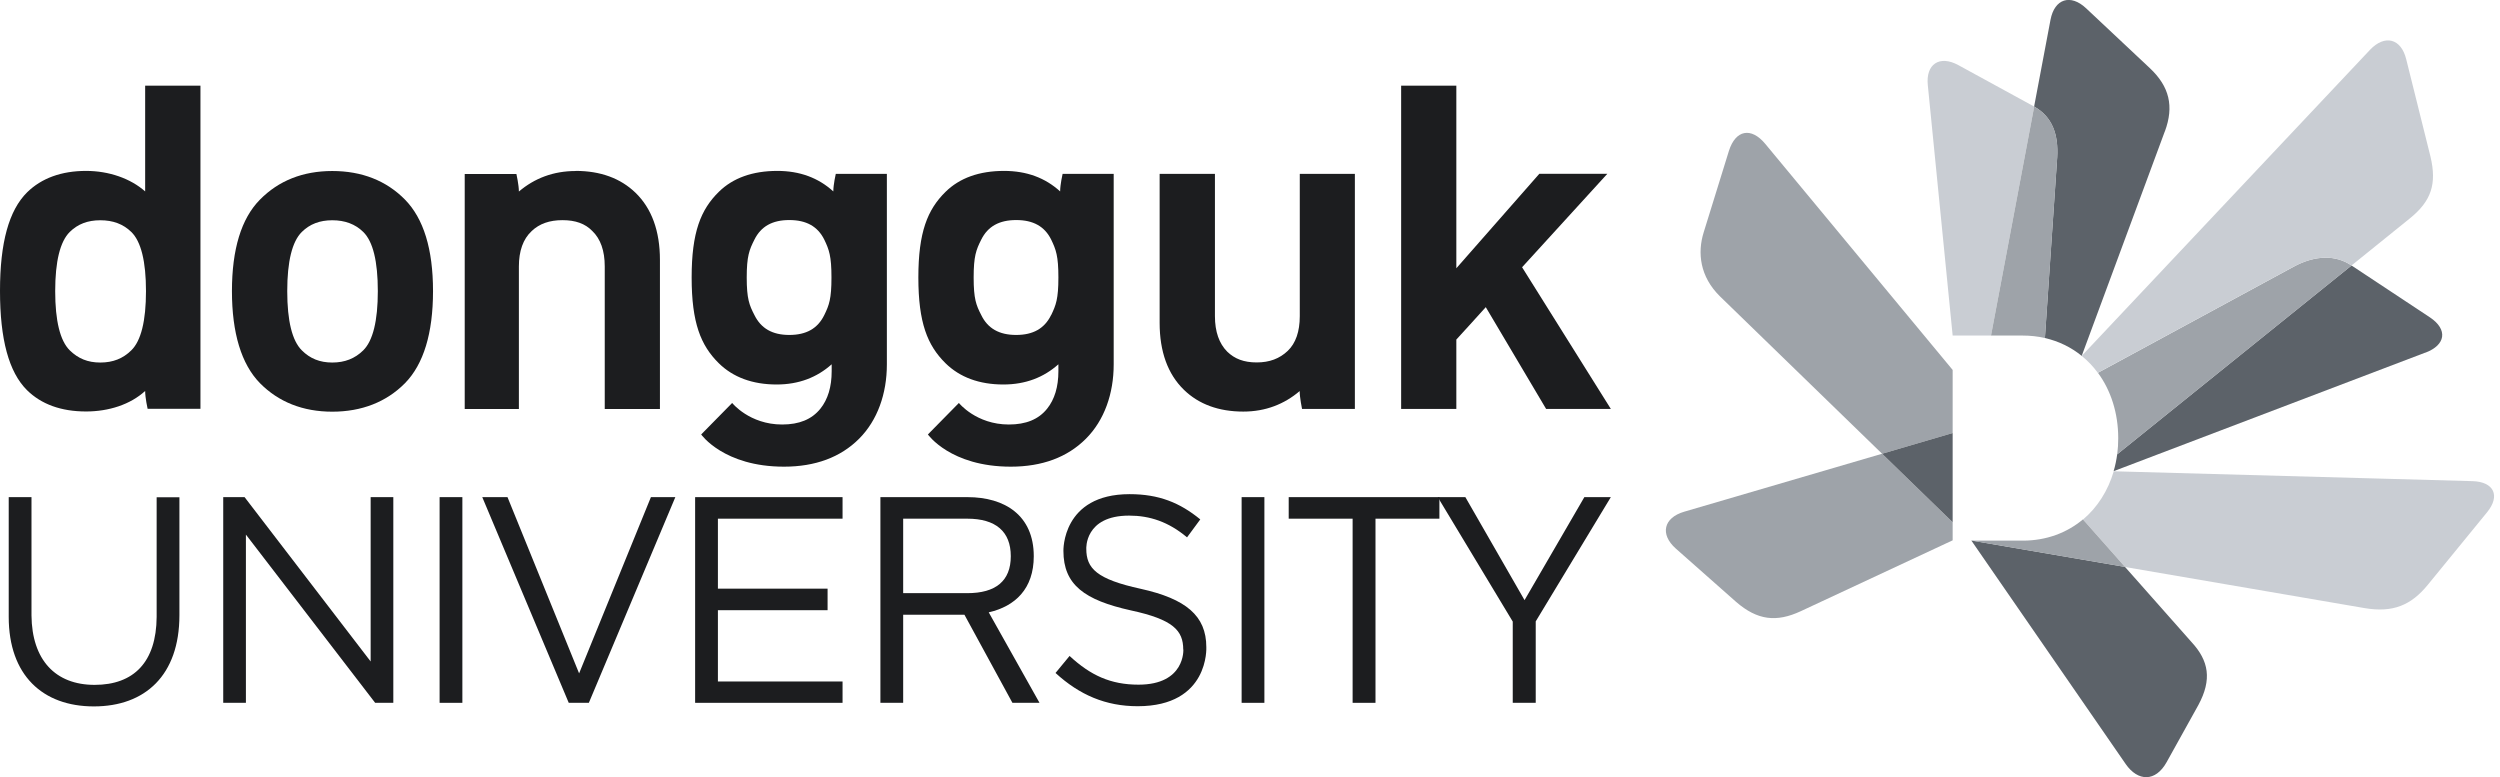 <svg width="193" height="60" viewBox="0 0 193 60" fill="none" xmlns="http://www.w3.org/2000/svg">
<g clip-path="url(#clip0_4215_7254)">
<path d="M145.296 35.029L130.019 39.504C128.427 39.971 128.134 41.246 129.369 42.347L134.026 46.465C135.673 47.891 137.139 48.057 139.016 47.186L150.745 41.713V40.319L145.296 35.029Z" fill="#9EA3A9"/>
<path d="M150.745 28.559L136.276 11.104C135.191 9.797 133.987 10.018 133.472 11.65L131.524 17.938C131.033 19.514 131.223 21.352 132.791 22.888L145.296 35.029L150.745 33.429V28.559Z" fill="#9EA3A9"/>
<path d="M150.745 33.429L145.296 35.029L150.745 40.319V33.429Z" fill="#5C6269"/>
<path d="M152.193 41.737L164.105 58.986C165.047 60.34 166.409 60.38 167.265 58.836L169.712 54.432C170.781 52.453 170.52 51.011 169.181 49.562L164.049 43.764L152.193 41.729V41.737Z" fill="#5C6269"/>
<path d="M164.05 43.772L182.558 46.948C184.728 47.313 186.138 46.734 187.437 45.135L191.999 39.551C193.044 38.276 192.537 37.191 190.874 37.144L163.179 36.383C162.743 37.88 161.919 39.171 160.811 40.106L164.058 43.772H164.05Z" fill="#C9CDD3"/>
<path d="M187.239 27.228C188.815 26.634 188.989 25.438 187.595 24.504L181.537 20.496L163.448 35.069C163.385 35.52 163.298 35.956 163.171 36.375L187.239 27.22V27.228Z" fill="#5C6269"/>
<path d="M181.537 20.496C180.325 19.673 178.749 19.681 177.07 20.591L161.959 28.78C162.957 30.135 163.527 31.885 163.527 33.825C163.527 34.253 163.503 34.665 163.448 35.077L181.537 20.504V20.496Z" fill="#9EA3A9"/>
<path d="M177.069 20.591C178.756 19.681 180.332 19.673 181.536 20.496L186.011 16.885C187.721 15.515 188.125 14.184 187.634 12.094L185.757 4.562C185.361 2.97 184.11 2.645 182.969 3.841L160.707 27.474C161.174 27.854 161.594 28.289 161.95 28.78L177.061 20.591H177.069Z" fill="#C9CDD3"/>
<path d="M167.131 10.137C167.844 8.205 167.479 6.684 165.975 5.267L161.049 0.641C159.845 -0.491 158.609 -0.095 158.3 1.521L157.033 8.229C158.443 9.013 158.918 10.399 158.815 12.149L157.865 26.096C158.942 26.341 159.9 26.816 160.708 27.474L167.123 10.145L167.131 10.137Z" fill="#5C6269"/>
<path d="M151.188 5.029C149.723 4.229 148.654 4.958 148.828 6.589L150.745 25.905H153.707L157.041 8.229L151.188 5.029Z" fill="#C9CDD3"/>
<path d="M158.822 12.149C158.925 10.399 158.458 9.013 157.04 8.229L153.706 25.905H156.153C156.747 25.905 157.325 25.969 157.872 26.096L158.822 12.149Z" fill="#9EA3A9"/>
<path d="M160.803 40.098C159.575 41.127 157.984 41.737 156.162 41.737H152.202L164.058 43.772L160.811 40.106L160.803 40.098Z" fill="#9EA3A9"/>
<path d="M0.673 47.621V38.379H2.431V47.511C2.463 50.94 4.268 52.872 7.302 52.872C10.335 52.872 12.069 51.106 12.093 47.629V38.387H13.851V47.495C13.851 52.128 11.206 54.535 7.246 54.535C3.286 54.535 0.673 52.12 0.673 47.621Z" fill="#1C1D1F"/>
<path d="M30.364 38.379V54.258H28.962L18.984 41.27V54.258H17.233V38.379H18.881L28.614 51.066V38.379H30.372H30.364Z" fill="#1C1D1F"/>
<path d="M33.937 38.379H35.695V54.258H33.937V38.379Z" fill="#1C1D1F"/>
<path d="M95.853 38.379H97.611V54.258H95.853V38.379Z" fill="#1C1D1F"/>
<path d="M37.223 38.379H39.179L44.707 51.985L50.251 38.379H52.136L45.459 54.258H43.907L37.231 38.379H37.223Z" fill="#1C1D1F"/>
<path d="M53.664 38.379H65.045V40.042H55.422V45.444H63.889V47.107H55.422V52.611H65.045V54.258H53.664V38.379Z" fill="#1C1D1F"/>
<path d="M91.346 50.148C91.346 48.675 90.57 47.827 87.307 47.123C83.736 46.331 82.096 45.151 82.096 42.529C82.096 42.529 81.969 38.149 87.204 38.149C89.469 38.149 91.085 38.807 92.661 40.098L91.639 41.484C90.206 40.28 88.757 39.805 87.165 39.805C83.712 39.805 83.862 42.371 83.862 42.371C83.862 43.875 84.654 44.715 88.076 45.459C91.537 46.228 93.128 47.526 93.128 49.958C93.128 49.958 93.374 54.52 87.83 54.52C85.367 54.52 83.347 53.656 81.486 51.953L82.571 50.639C84.187 52.136 85.739 52.856 87.893 52.856C91.521 52.856 91.354 50.132 91.354 50.132L91.346 50.148Z" fill="#1C1D1F"/>
<path d="M104.422 40.042H99.488V38.379H111.122V40.042H106.188V54.258H104.422V40.042Z" fill="#1C1D1F"/>
<path d="M116.784 47.986L110.995 38.379H113.126L117.695 46.331L122.312 38.379H124.356L118.558 47.97V54.258H116.784V47.986Z" fill="#1C1D1F"/>
<path d="M78.159 54.258H80.25L76.33 47.273C78.373 46.806 79.807 45.451 79.807 42.941C79.807 39.789 77.573 38.379 74.691 38.379H67.967V54.258H69.725V47.455H74.453L78.159 54.258ZM69.725 40.042H74.675C76.861 40.042 78.033 41.024 78.033 42.941C78.033 44.857 76.861 45.792 74.675 45.792H69.725V40.042Z" fill="#1C1D1F"/>
<path d="M108.168 6.613V31.568H112.429V26.214C112.571 26.056 114.25 24.227 114.702 23.712L119.359 31.568H124.356L117.505 20.631L124.087 13.416H118.836L112.429 20.71V6.613H108.168Z" fill="#1C1D1F"/>
<path d="M78.033 36.027C80.449 36.027 82.397 35.306 83.83 33.873C85.256 32.447 85.977 30.388 85.977 28.131V13.424H82.033C82.033 13.424 81.843 14.248 81.843 14.778C80.686 13.725 79.253 13.194 77.51 13.194C75.602 13.194 74.081 13.741 72.996 14.81C71.602 16.18 70.897 17.922 70.897 21.423C70.897 24.923 71.602 26.666 72.988 28.036C74.097 29.129 75.602 29.683 77.463 29.683C79.166 29.683 80.575 29.137 81.708 28.123C81.708 28.78 81.708 28.662 81.708 28.662C81.708 29.865 81.415 30.832 80.837 31.552C80.179 32.376 79.205 32.772 77.883 32.772C75.356 32.772 74.026 31.109 74.026 31.109L71.634 33.54C71.634 33.54 73.368 36.027 78.033 36.027ZM81.146 24.322C80.639 25.359 79.76 25.858 78.445 25.858C77.13 25.858 76.251 25.351 75.752 24.322C75.356 23.553 75.166 23.07 75.166 21.423C75.166 19.776 75.356 19.285 75.752 18.5C76.259 17.479 77.138 16.988 78.453 16.988C79.768 16.988 80.647 17.479 81.153 18.5C81.526 19.277 81.708 19.768 81.708 21.423C81.708 23.078 81.518 23.561 81.153 24.322H81.146Z" fill="#1C1D1F"/>
<path d="M60.522 36.027C62.938 36.027 64.886 35.306 66.32 33.873C67.745 32.447 68.466 30.388 68.466 28.131V13.424H64.522C64.522 13.424 64.332 14.248 64.332 14.778C63.175 13.725 61.742 13.194 60.008 13.194C58.099 13.194 56.578 13.741 55.493 14.81C54.099 16.18 53.395 17.922 53.395 21.423C53.395 24.923 54.099 26.666 55.485 28.036C56.594 29.129 58.099 29.683 59.96 29.683C61.663 29.683 63.072 29.137 64.205 28.123C64.205 28.78 64.205 28.662 64.205 28.662C64.205 29.865 63.912 30.832 63.334 31.552C62.669 32.376 61.702 32.772 60.38 32.772C57.853 32.772 56.523 31.109 56.523 31.109L54.131 33.54C54.131 33.54 55.865 36.027 60.522 36.027ZM63.635 24.322C63.128 25.359 62.249 25.858 60.934 25.858C59.62 25.858 58.748 25.351 58.241 24.322C57.845 23.553 57.647 23.07 57.647 21.423C57.647 19.776 57.845 19.285 58.241 18.5C58.748 17.479 59.62 16.988 60.934 16.988C62.249 16.988 63.128 17.479 63.635 18.5C64.007 19.277 64.189 19.768 64.189 21.423C64.189 23.078 64.007 23.561 63.635 24.322Z" fill="#1C1D1F"/>
<path d="M25.652 13.202C23.387 13.202 21.51 13.947 20.068 15.412C18.627 16.869 17.906 19.245 17.906 22.476C17.906 25.707 18.635 28.115 20.068 29.58C21.51 31.038 23.387 31.782 25.652 31.782C27.917 31.782 29.826 31.038 31.267 29.58C32.7 28.115 33.429 25.731 33.429 22.476C33.429 19.221 32.7 16.877 31.267 15.412C29.826 13.947 27.933 13.202 25.652 13.202ZM28.044 27.046C27.402 27.68 26.618 27.988 25.652 27.988C24.686 27.988 23.933 27.68 23.3 27.046C22.555 26.309 22.175 24.773 22.175 22.476C22.175 20.18 22.555 18.643 23.3 17.907C23.917 17.297 24.686 17.004 25.652 17.004C26.618 17.004 27.426 17.297 28.044 17.907C28.796 18.643 29.168 20.18 29.168 22.476C29.168 24.773 28.788 26.309 28.044 27.046Z" fill="#1C1D1F"/>
<path d="M100.343 13.424V24.409C100.343 25.597 100.026 26.5 99.416 27.085C98.783 27.687 98.007 27.98 97.016 27.98C96.026 27.98 95.314 27.703 94.743 27.149C94.118 26.523 93.793 25.605 93.793 24.409V13.424H89.524V24.924C89.524 27.141 90.15 28.883 91.401 30.095C92.55 31.212 94.094 31.774 95.979 31.774C97.706 31.774 99.155 31.196 100.335 30.19C100.335 30.689 100.517 31.568 100.517 31.568H104.596V13.424H100.327H100.343Z" fill="#1C1D1F"/>
<path d="M44.445 13.202C42.719 13.202 41.261 13.764 40.058 14.786C40.058 14.287 39.867 13.432 39.867 13.432H35.876V31.576H40.058V20.568C40.058 19.38 40.382 18.453 41.048 17.835C41.642 17.273 42.418 16.996 43.423 16.996C44.429 16.996 45.174 17.265 45.72 17.827C46.362 18.437 46.686 19.356 46.686 20.568V31.576H50.947V20.061C50.947 17.843 50.314 16.093 49.062 14.881C47.906 13.764 46.354 13.194 44.445 13.194V13.202Z" fill="#1C1D1F"/>
<path d="M11.206 14.778C10.082 13.78 8.411 13.194 6.645 13.194C4.744 13.194 3.208 13.757 2.099 14.842C0.689 16.235 0 18.722 0 22.46C0 26.198 0.681 28.725 2.083 30.119C3.192 31.212 4.72 31.766 6.645 31.766C8.387 31.766 10.058 31.235 11.206 30.182C11.206 30.713 11.396 31.56 11.396 31.56H15.475V6.613H11.206V14.778ZM10.137 27.046C9.496 27.68 8.72 27.988 7.746 27.988C6.771 27.988 6.035 27.68 5.385 27.046C4.641 26.309 4.261 24.773 4.261 22.476C4.261 20.18 4.641 18.643 5.385 17.907C6.003 17.297 6.771 17.004 7.746 17.004C8.72 17.004 9.512 17.297 10.137 17.907C10.89 18.643 11.27 20.18 11.27 22.476C11.27 24.773 10.89 26.309 10.137 27.046Z" fill="#1C1D1F"/>
</g>
<defs>
<clipPath id="clip0_4215_7254">
<rect width="192.537" height="60" fill="white"/>
</clipPath>
</defs>
</svg>
